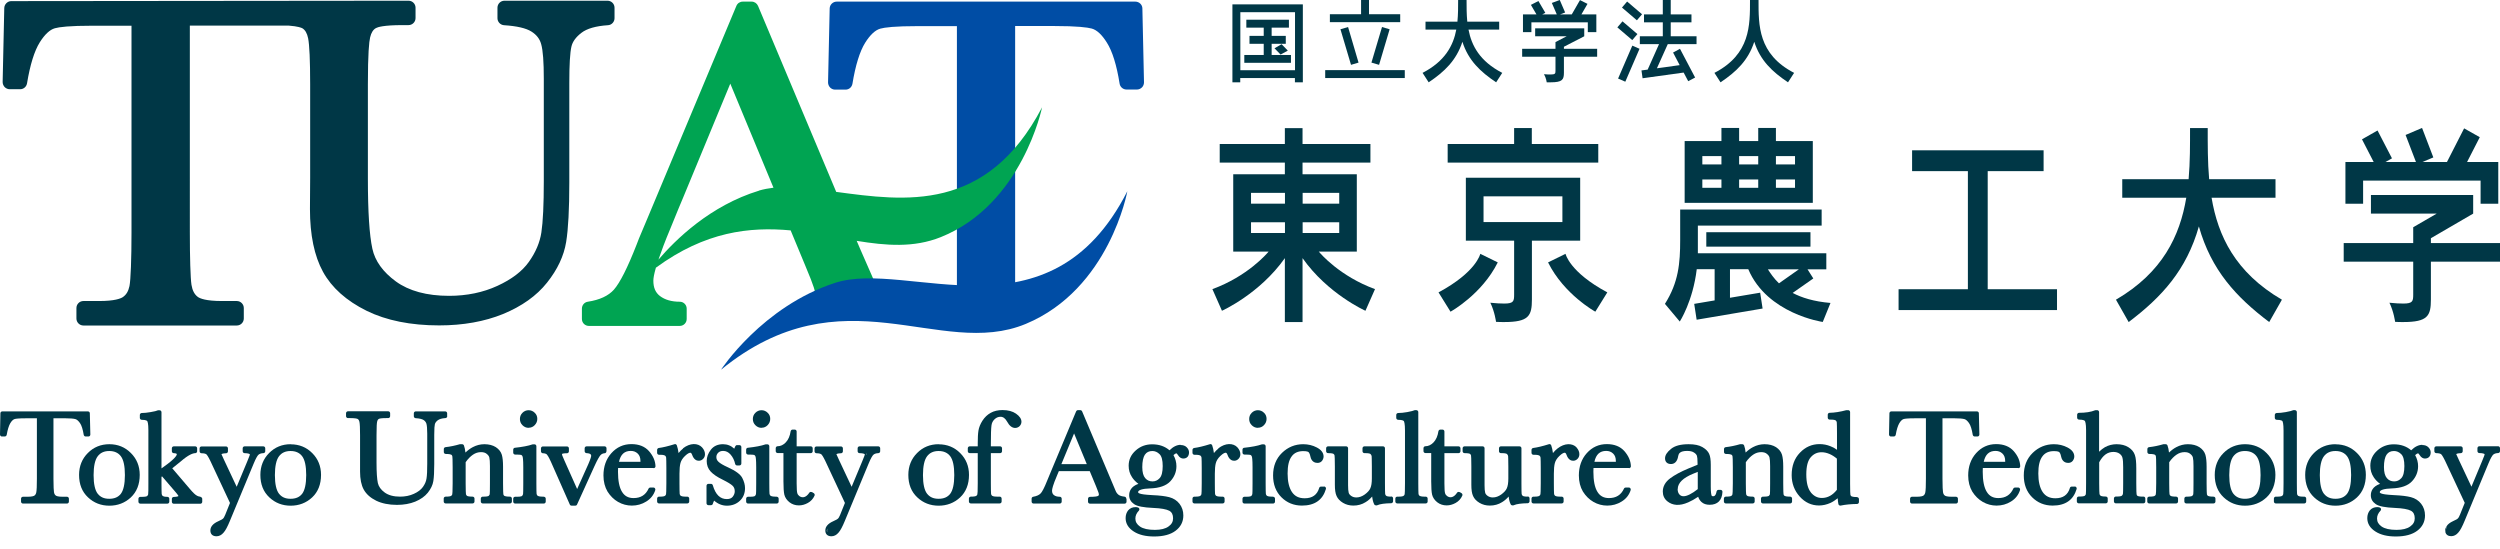 <?xml version="1.0" encoding="UTF-8"?><svg xmlns="http://www.w3.org/2000/svg" version="1.1" width="246px" height="54px" viewBox="0 0 246 54" preserveAspectRatio="none"><defs><style>.st0{fill:#003746;}.st1{fill:#00a452;}.st2{fill:#004da5;}</style></defs><g><path class="st2" d="M112.41.83c0-.37-.32-.67-.69-.67h-29.39c-.37,0-.68.3-.69.67l-.16,7.28c0,.18.07.36.2.5.13.13.31.21.49.21h1.03c.34,0,.62-.24.68-.58.3-1.82.72-3.18,1.25-4.03.49-.78.99-1.25,1.49-1.39.42-.12,1.41-.25,3.74-.25h3.8v27.08c0,.19.15.34.34.34h5.05c.19,0,.34-.15.34-.34V2.56h3.8c2.34,0,3.33.14,3.74.25.5.14,1,.6,1.49,1.39.54.85.96,2.21,1.25,4.03.05.33.34.58.68.58h1.03c.18,0,.36-.08.49-.21.13-.13.2-.31.2-.5l-.16-7.28h0ZM111.99.63s-.01-.02-.02-.03c0,0,.01.02.02.03Z"/><path class="st0" d="M59.75.07h-10.11c-.38,0-.69.31-.69.69v1.03c0,.36.28.66.64.69,1.26.08,2.18.29,2.71.63.49.31.81.71.95,1.23.18.62.26,1.77.26,3.41v10.07c0,2.3-.08,4.01-.24,5.06-.15.98-.56,1.95-1.23,2.89-.66.93-1.7,1.72-3.1,2.36-1.41.65-3.01.98-4.75.98-2.19,0-3.95-.48-5.24-1.42-1.27-.93-2.05-2.01-2.31-3.22-.29-1.33-.44-3.64-.44-6.88v-9.29c0-3.05.12-4.2.22-4.62.11-.47.3-.77.58-.92.16-.09.74-.29,2.6-.29h.6c.38,0,.69-.31.69-.69V.76c0-.38-.31-.69-.69-.69L1.11.11C.74.11.43.42.42.79l-.16,7.28c0,.18.07.36.2.5.13.13.31.21.49.21h1.03c.34,0,.62-.24.68-.58.3-1.82.72-3.18,1.25-4.03.49-.78.99-1.25,1.49-1.39.42-.12,1.41-.25,3.74-.25h3.8v20.32c0,2.63-.08,4.71-.2,5.3-.11.52-.32.86-.66,1.09-.22.14-.8.38-2.31.38h-1.56c-.38,0-.69.31-.69.69v1.03c0,.38.31.69.69.69h15.09c.38,0,.69-.31.69-.69v-1.03c0-.38-.31-.69-.69-.69h-1.47c-1.57,0-2.15-.25-2.36-.4-.34-.25-.54-.64-.63-1.2-.1-.65-.16-2.68-.16-5.17V2.52h9.73c.92.07,1.24.21,1.34.26.28.17.47.49.57.99.13.65.2,2.18.2,4.53v9.17l-.02,3.1c0,2.55.43,4.62,1.28,6.17.86,1.57,2.31,2.86,4.29,3.84,1.95.96,4.36,1.44,7.14,1.44,2.36,0,4.47-.38,6.29-1.12,1.84-.76,3.3-1.79,4.33-3.09,1.03-1.29,1.66-2.64,1.88-4,.21-1.28.31-3.25.31-5.84v-9.82c0-1.78.07-2.99.21-3.57.11-.48.44-.93.97-1.34.55-.43,1.43-.68,2.63-.76.36-.02.64-.33.64-.69V.76c0-.38-.31-.69-.69-.69Z"/><path class="st1" d="M82.27,18.85L74.59.58c-.11-.25-.35-.42-.63-.42h-.87c-.28,0-.52.16-.63.42l-8.75,20.9c-.85,1.99-1.02,2.44-1.08,2.62-.88,2.25-1.63,3.73-2.22,4.4-.54.61-1.4,1.01-2.57,1.19-.34.05-.58.34-.58.68v1.02c0,.38.31.68.68.68h8.95c.38,0,.68-.31.68-.68v-1.02c0-.38-.31-.68-.68-.68-.81,0-1.46-.19-1.95-.56-.44-.34-.65-.82-.65-1.51,0-.23.06-.62.25-1.28,4.86-3.56,9.22-4.04,13.26-3.67l1.44,3.47c.93,2.19.97,2.61.97,2.65,0,.04,0,.08,0,.11h6.67c-.34-.32-.63-.73-.85-1.23l-1.38-3.15-.35-.82c2.88.47,5.61.7,8.28-.37,8.01-3.21,9.96-12.77,9.96-12.77-5.45,10.41-13.53,9.22-20.27,8.32h0ZM74.69,18.76c-4.82,1.47-8.24,4.85-9.9,6.79.26-.76.63-1.77,1.19-3.1l.78-1.91.42-1,4.68-11.31,4.25,10.24c-.5.06-.97.15-1.42.28Z"/><path class="st2" d="M110.93,18.82s-1.75,9.62-9.99,13.05c-8.48,3.53-17.99-5.27-29.99,4.51,0,0,4.05-6.22,11.23-8.55,7.18-2.32,21.09,6.05,28.75-9.01h0Z"/></g><g class="st0"><path d="M8.24,42.79c.02.09.09.16.19.16h.28c.05,0,.1-.02.13-.06.04-.04.05-.09.05-.14l-.05-2.09c0-.1-.09-.18-.19-.18H.23c-.1,0-.19.08-.19.18L0,42.75c0,.05.02.1.05.14.04.04.08.06.13.06h.29c.09,0,.17-.07.19-.16.09-.52.21-.91.36-1.16.14-.23.29-.36.43-.4.12-.03.4-.07,1.08-.07h1.1v5.94c0,.71-.02,1.16-.06,1.35-.03.15-.09.25-.19.32-.06.04-.23.11-.67.11h-.45c-.1,0-.19.08-.19.19v.29c0,.1.08.19.19.19h4.33c.1,0,.19-.08.19-.19v-.29c0-.1-.08-.19-.19-.19h-.42c-.45,0-.62-.07-.68-.12-.1-.07-.16-.19-.18-.35-.02-.14-.05-.48-.05-1.31v-5.94h1.21c.45,0,.77.03.95.08.15.04.3.18.45.39.16.23.28.62.37,1.17h0Z"/><path d="M12.88,44.58c-.57-.58-1.29-.87-2.12-.87s-1.55.29-2.12.87c-.57.57-.86,1.3-.86,2.15,0,.92.29,1.66.88,2.21.58.55,1.29.82,2.1.82s1.53-.27,2.11-.81c.58-.54.88-1.29.88-2.22,0-.85-.29-1.57-.86-2.14h0ZM9.62,44.89c.26-.34.63-.51,1.13-.51s.88.17,1.14.51c.27.36.4.98.4,1.86s-.14,1.5-.4,1.84c-.26.33-.63.49-1.14.49s-.86-.16-1.13-.49c-.27-.34-.41-.96-.41-1.84s.14-1.51.41-1.86h0Z"/><path d="M19.72,48.87c-.14,0-.28-.05-.41-.14-.1-.06-.29-.22-.62-.61l-1.74-2.04c.36-.29.64-.51.83-.67.77-.67,1.21-.82,1.44-.82.1,0,.18-.09.18-.19v-.29c0-.1-.08-.19-.19-.19h-2.11c-.1,0-.19.08-.19.19v.29c0,.1.08.19.18.19.09,0,.31.02.31.11,0,.07-.09.38-1.26,1.21l-.25.18v-5.53c0-.1-.08-.19-.19-.19h-.13s-.05,0-.08.02c-.08.04-.26.09-.67.16-.34.06-.63.09-.87.09-.1,0-.19.08-.19.19v.29c0,.1.08.19.19.19.42,0,.52.1.54.13.03.05.11.23.11.87v5.26c0,.58,0,.93-.02,1.04,0,.08-.04.14-.1.2-.01.01-.1.08-.47.08h-.2c-.1,0-.19.08-.19.19v.29c0,.1.08.19.19.19h2.66c.1,0,.19-.08.19-.19v-.29c0-.1-.08-.19-.19-.19-.29,0-.4-.05-.45-.08-.06-.05-.1-.11-.11-.2-.01-.14-.02-.48-.02-1.03v-.66l.06-.04,1.23,1.43c.39.45.38.5.38.5,0,0-.06.08-.47.09-.1,0-.18.09-.18.19v.29c0,.1.08.19.19.19h2.61c.1,0,.19-.08.19-.19v-.29c0-.1-.08-.18-.18-.19Z"/><path d="M26.1,44.4v-.29c0-.1-.08-.19-.19-.19h-1.84c-.1,0-.19.08-.19.19v.29c0,.1.08.19.18.19.36,0,.53.08.53.13,0,.02-.03.13-.25.66l-1.05,2.52-1.26-2.68c-.2-.42-.23-.53-.24-.53h0s.08-.08.46-.09c.1,0,.18-.09.18-.19v-.29c0-.1-.08-.19-.19-.19h-2.41c-.1,0-.19.08-.19.19v.29c0,.1.08.19.19.19.29,0,.41.06.47.1.05.04.17.19.39.64l1.94,4.15-.47,1.17c-.09.23-.17.33-.21.37-.04.04-.15.12-.47.26-.52.23-.78.54-.78.91s.23.57.6.57c.26,0,.5-.12.7-.36.19-.21.39-.59.62-1.15l2.34-5.64c.23-.56.38-.78.46-.86.1-.1.26-.16.5-.17.1,0,.18-.09.18-.19h0Z"/><path d="M28.6,43.71c-.83,0-1.55.29-2.12.87-.57.57-.86,1.3-.86,2.15,0,.92.29,1.66.88,2.21.58.55,1.29.82,2.1.82s1.53-.27,2.11-.81c.58-.54.88-1.29.88-2.22,0-.85-.29-1.57-.86-2.14-.57-.58-1.29-.87-2.12-.87h0ZM27.46,44.89c.26-.34.63-.51,1.13-.51s.88.17,1.14.51c.27.36.4.98.4,1.86s-.14,1.5-.4,1.84c-.26.33-.63.49-1.14.49s-.86-.16-1.13-.49c-.27-.34-.41-.96-.41-1.84s.14-1.51.41-1.86h0Z"/><path d="M44,40.96v-.29c0-.1-.08-.19-.19-.19h-2.9c-.1,0-.19.08-.19.19v.29c0,.1.08.18.18.19.36.02.63.08.78.18.14.09.23.21.28.36.05.18.08.51.08.98v2.96c0,.66-.02,1.15-.07,1.45-.04.28-.16.56-.35.83-.19.27-.49.5-.89.68-.41.19-.87.28-1.37.28-.63,0-1.14-.14-1.51-.41-.37-.27-.59-.58-.67-.93-.08-.38-.13-1.04-.13-1.98v-2.73c0-.88.03-1.21.06-1.33.03-.14.09-.23.17-.27.05-.03.21-.08.75-.08h.17c.1,0,.19-.08.19-.19v-.29c0-.1-.08-.19-.19-.19h-3.96c-.1,0-.19.08-.19.19v.29c0,.1.08.19.19.19h.2c.55,0,.71.06.76.09.08.05.14.14.17.29.04.19.06.62.06,1.3v3.59c0,.73.12,1.32.36,1.76.25.45.66.82,1.23,1.1.56.27,1.25.41,2.04.41.68,0,1.28-.11,1.8-.32.53-.22.94-.51,1.24-.88.29-.37.48-.75.54-1.14.06-.37.09-.93.09-1.67v-2.89c0-.64.03-.91.06-1.03.03-.14.13-.27.28-.39.16-.12.41-.2.76-.22.1,0,.18-.09.18-.19h0Z"/><path d="M50.17,48.87c-.36,0-.49-.05-.53-.07-.06-.04-.1-.09-.11-.16-.01-.08-.03-.34-.03-1.08v-1.64c0-.51-.04-.89-.12-1.17-.09-.3-.29-.55-.59-.75-.3-.19-.68-.29-1.13-.29-.4,0-.78.1-1.14.29-.25.13-.49.31-.72.53-.03-.28-.08-.51-.15-.7-.03-.07-.1-.12-.18-.12h-.17s-.04,0-.05,0c-.48.14-.95.24-1.41.29-.1.01-.17.09-.17.19v.29c0,.1.08.19.19.19.37,0,.5.05.54.07.07.04.1.09.11.17.01.07.03.3.03,1.08v1.56c0,.84-.03,1.05-.04,1.1-.02.07-.05.11-.12.15-.05.03-.18.07-.53.07-.1,0-.19.08-.19.19v.29c0,.1.08.19.19.19h2.65c.1,0,.19-.08.19-.19v-.29c0-.1-.08-.19-.19-.19-.37,0-.5-.05-.53-.07-.07-.04-.1-.09-.12-.17-.01-.08-.03-.34-.03-1.07v-2.08c.23-.33.47-.57.72-.74.25-.17.51-.25.79-.25.23,0,.42.05.56.17.14.11.23.23.26.36.04.16.06.45.06.84v1.69c0,.75-.01.97-.02,1.04,0,.08-.04.14-.1.2-.01.01-.11.08-.47.08h-.12c-.1,0-.19.08-.19.19v.29c0,.1.08.19.19.19h2.68c.1,0,.19-.08.19-.19v-.29c0-.1-.08-.19-.19-.19h0Z"/><path d="M52.02,42.09c.24,0,.44-.09.6-.26.16-.17.25-.37.25-.61s-.08-.44-.25-.6c-.33-.34-.88-.34-1.21,0-.17.17-.25.37-.25.61s.08.44.25.61c.17.17.37.26.61.26h0Z"/><path d="M53.5,48.87h-.13c-.31,0-.43-.06-.46-.08-.06-.05-.1-.11-.11-.2-.01-.1-.02-.35-.02-1.03v-3.65c0-.1-.08-.19-.19-.19h-.14s-.04,0-.06.01c-.4.14-.98.25-1.72.33-.1,0-.17.09-.17.19v.29c0,.1.08.19.19.19h.17c.28,0,.4.03.44.04.05.02.1.09.12.15.02.05.07.26.07,1.05v1.59c0,.72-.01.96-.02,1.04-.01.08-.04.14-.1.2-.01.01-.1.08-.46.08h-.22c-.1,0-.19.08-.19.19v.29c0,.1.08.19.19.19h2.82c.1,0,.19-.08.19-.19v-.29c0-.1-.08-.19-.19-.19h0Z"/><path d="M59.68,44.4v-.29c0-.1-.08-.19-.19-.19h-1.77c-.1,0-.19.08-.19.19v.29c0,.1.08.18.18.19.46.02.46.19.46.27,0,.05-.03.23-.28.81l-1.1,2.45-1.25-2.8c-.22-.47-.24-.59-.24-.6,0-.06.02-.06.03-.07.03-.01.14-.05.46-.05.1,0,.19-.08.19-.19v-.29c0-.1-.08-.19-.19-.19h-2.37c-.1,0-.19.08-.19.19v.29c0,.1.08.18.18.19.19,0,.32.05.4.12.05.05.17.22.4.72l1.86,4.21c.03.07.1.11.17.11h.37c.07,0,.14-.04.17-.11l1.7-3.75c.32-.71.5-.98.59-1.09.11-.13.25-.2.42-.21.1,0,.18-.09.18-.19h0Z"/><path d="M64.31,46.07c.05,0,.1-.02.14-.06.04-.04.05-.09.05-.14-.02-.53-.24-1.02-.64-1.48-.41-.46-.99-.69-1.73-.69-.78,0-1.44.3-1.97.89-.52.58-.78,1.32-.78,2.19,0,.62.14,1.15.4,1.59.27.43.62.78,1.04,1.02.42.24.88.36,1.35.36.51,0,.99-.13,1.42-.4.44-.27.74-.65.89-1.13.02-.06,0-.12-.03-.17s-.09-.08-.15-.08h-.31c-.07,0-.14.04-.17.11-.29.63-.78.93-1.48.93-.51,0-.88-.2-1.13-.61-.27-.43-.4-1.1-.4-1.98,0-.09,0-.21.01-.37h3.48ZM62.07,44.37c.27,0,.49.08.68.26.18.17.27.41.27.74,0,.02,0,.05,0,.07h-2.11c.16-.73.54-1.07,1.16-1.07h0Z"/><path d="M67.22,44.13c-.17.13-.32.29-.45.45-.04-.29-.09-.54-.17-.76-.04-.09-.13-.15-.23-.11-.64.2-1.15.32-1.54.37-.09.01-.17.09-.17.19v.29c0,.1.08.19.19.19h.13c.31,0,.42.06.46.08.06.05.1.11.11.2.01.14.02.49.02,1.04v1.48c0,.78-.02,1-.03,1.07-.01.08-.05.13-.11.17-.04.03-.16.08-.45.08h-.13c-.1,0-.19.08-.19.19v.29c0,.1.08.19.19.19h2.78c.1,0,.19-.08.19-.19v-.29c0-.1-.08-.19-.19-.19h-.18c-.31,0-.43-.06-.46-.08-.04-.03-.09-.08-.11-.2-.01-.13-.02-.48-.02-1.04v-.93c0-.45.03-.81.1-1.06.06-.23.21-.47.44-.69.29-.28.45-.32.53-.32.02,0,.1,0,.17.19.17.5.46.6.66.6.17,0,.32-.07.44-.2.12-.13.17-.28.17-.45,0-.23-.1-.46-.29-.67-.41-.44-1.18-.45-1.88.1h0Z"/><path d="M71.62,45.98c-.46-.21-.77-.39-.93-.55-.14-.13-.2-.28-.2-.46,0-.16.06-.3.18-.42s.28-.18.49-.18c.28,0,.52.12.73.36.22.25.37.56.45.92.02.09.1.15.18.15h.24c.1,0,.19-.08.19-.19v-1.62c0-.1-.08-.19-.19-.19h-.24c-.08,0-.14.05-.17.12-.04.1-.07.17-.1.23-.31-.29-.68-.44-1.11-.44-.51,0-.91.18-1.19.54-.27.35-.41.72-.41,1.11,0,.41.13.76.39,1.04.25.27.64.54,1.2.81.48.24.81.44.97.6.14.14.2.32.2.54,0,.19-.07.36-.2.53-.12.15-.31.23-.58.23-.66,0-1.11-.44-1.38-1.36-.02-.08-.1-.14-.18-.14h-.25c-.1,0-.19.08-.19.19v1.72c0,.1.08.19.19.19h.25c.08,0,.16-.05.18-.13.04-.12.08-.23.13-.32.37.33.8.5,1.26.5.5,0,.93-.16,1.27-.48.34-.32.51-.74.51-1.25,0-.32-.09-.65-.27-1-.18-.35-.65-.7-1.42-1.05Z"/><path d="M76.42,48.87h-.13c-.31,0-.43-.06-.46-.08-.06-.05-.1-.11-.11-.2-.01-.1-.02-.35-.02-1.03v-3.65c0-.1-.08-.19-.19-.19h-.14s-.04,0-.06.01c-.4.14-.98.25-1.72.33-.1,0-.17.09-.17.19v.29c0,.1.08.19.19.19h.17c.28,0,.4.03.44.04.05.02.1.09.12.15.02.05.07.26.07,1.05v1.59c0,.72-.01.96-.02,1.04-.01.08-.04.14-.1.2-.01.01-.1.08-.46.08h-.22c-.1,0-.19.08-.19.19v.29c0,.1.08.19.19.19h2.82c.1,0,.19-.08.19-.19v-.29c0-.1-.08-.19-.19-.19h0Z"/><path d="M74.94,42.09c.24,0,.44-.09.6-.26.16-.17.25-.37.25-.61s-.08-.44-.25-.6c-.33-.34-.88-.34-1.21,0-.17.17-.25.37-.25.61s.08.44.25.61c.17.17.37.26.61.26h0Z"/><path d="M79.88,48.43c-.09-.05-.2-.03-.25.06-.29.44-.65.56-.98.32-.1-.08-.17-.17-.2-.3-.03-.1-.06-.35-.06-.94v-2.98h1.39c.1,0,.19-.08.19-.19v-.29c0-.1-.08-.19-.19-.19h-1.39v-1.46c0-.1-.08-.19-.19-.19h-.21c-.09,0-.17.07-.19.16-.07.47-.23.84-.48,1.1-.24.25-.51.38-.81.38-.1,0-.18.09-.18.19v.29c0,.1.08.19.19.19h.57v2.78c0,.63.03,1.06.09,1.32.07.28.24.53.5.74.27.21.58.31.93.31.3,0,.59-.08.88-.24.29-.16.52-.4.66-.72.04-.09,0-.19-.07-.24l-.2-.12h0Z"/><path d="M86.42,43.92h-1.84c-.1,0-.19.08-.19.19v.29c0,.1.08.19.18.19.36,0,.53.08.53.13,0,.02-.03.13-.25.66l-1.05,2.52-1.26-2.68c-.2-.42-.23-.53-.24-.53h0s.08-.08.46-.09c.1,0,.18-.09.18-.19v-.29c0-.1-.08-.19-.19-.19h-2.41c-.1,0-.19.08-.19.19v.29c0,.1.08.19.19.19.29,0,.41.06.47.1.05.04.17.19.39.64l1.94,4.15-.47,1.17c-.09.23-.17.33-.21.37-.04.04-.15.12-.47.26-.52.23-.78.54-.78.91s.23.57.6.57c.26,0,.5-.12.7-.36.19-.21.39-.59.62-1.15l2.34-5.64c.23-.56.38-.78.46-.86.1-.1.26-.16.5-.17.1,0,.18-.09.18-.19v-.29c0-.1-.08-.19-.19-.19h0ZM85.26,44.75h0c0-.07,0-.12-.02-.16.03.04.05.08.05.13,0,.01-.02.02-.03.03h0ZM81.36,52.2c0-.07.03-.14.07-.2-.03.07-.04.13-.04.2,0,.06,0,.1.02.15-.04-.03-.05-.08-.05-.15h0Z"/><path d="M92.36,43.71c-.83,0-1.55.29-2.12.87-.57.57-.86,1.3-.86,2.15,0,.92.29,1.66.88,2.21.58.55,1.29.82,2.1.82s1.53-.27,2.11-.81c.58-.54.88-1.29.88-2.22,0-.85-.29-1.57-.86-2.14-.57-.58-1.29-.87-2.12-.87h0ZM91.23,44.89c.26-.34.63-.51,1.13-.51s.88.17,1.14.51c.27.36.4.98.4,1.86s-.14,1.5-.4,1.84c-.26.33-.63.49-1.14.49s-.86-.16-1.13-.49c-.27-.34-.41-.96-.41-1.84s.14-1.51.41-1.86h0Z"/><path d="M99.97,40.7c-.33-.23-.78-.35-1.32-.35-.44,0-.84.09-1.16.27-.33.18-.6.44-.82.78-.21.33-.34.66-.39.97-.05.3-.07.71-.07,1.26v.29h-.79c-.1,0-.19.08-.19.19v.29c0,.1.08.19.19.19h.79v2.96c0,.82-.02,1.04-.04,1.1-.02.07-.05.11-.12.15-.05.03-.18.07-.52.07-.1,0-.19.08-.19.19v.29c0,.1.08.19.19.19h2.84c.1,0,.19-.08.19-.19v-.29c0-.1-.08-.19-.19-.19h-.28c-.31,0-.43-.06-.46-.08-.04-.03-.09-.08-.11-.2-.01-.14-.02-.49-.02-1.04v-2.96h.91c.1,0,.19-.08.19-.19v-.29c0-.1-.08-.19-.19-.19h-.91v-.21c0-.94.02-1.56.06-1.84.03-.25.13-.45.31-.62.17-.16.36-.24.58-.24.26,0,.47.16.65.48.22.41.49.62.79.62.16,0,.31-.06.43-.17.12-.12.19-.27.19-.44,0-.28-.18-.55-.54-.8h0Z"/><path d="M110.82,49.06c0-.1-.07-.18-.17-.19-.27-.03-.46-.09-.58-.18-.13-.1-.23-.23-.3-.41l-3.29-7.8c-.03-.07-.1-.12-.17-.12h-.25c-.08,0-.14.05-.17.12l-2.52,6.02c-.25.58-.3.71-.31.75-.32.81-.52,1.14-.64,1.28-.16.18-.41.29-.75.35-.09.01-.16.09-.16.19v.29c0,.1.08.19.19.19h2.58c.1,0,.19-.08.19-.19v-.29c0-.1-.08-.19-.19-.19-.23,0-.43-.05-.57-.16-.13-.1-.19-.24-.19-.44,0-.15.08-.53.49-1.49l.18-.43h3.04l.62,1.49c.25.6.28.74.28.77,0,.14-.05.17-.11.19-.07.03-.26.08-.77.08-.1,0-.19.08-.19.19v.29c0,.1.08.19.19.19h3.41c.1,0,.19-.08.19-.19v-.29h0ZM104.44,45.67l1.25-3.02,1.25,3.02h-2.5Z"/><path d="M116.19,43.77c-.38,0-.75.18-1.11.54-.45-.39-1.02-.59-1.71-.59-.62,0-1.17.2-1.62.61-.46.41-.69.91-.69,1.5,0,.42.11.8.34,1.14.15.23.36.45.62.64-.74.26-.91.74-.91,1.13,0,.36.17.65.49.87.31.21.92.33,1.88.37.76.03,1.3.13,1.58.28.25.14.37.38.37.74,0,.33-.14.59-.44.8-.31.23-.77.34-1.35.34-.66,0-1.15-.11-1.47-.33-.3-.21-.45-.46-.45-.78,0-.28.11-.54.35-.79.04-.05.06-.11.04-.17-.01-.06-.06-.11-.12-.13-.08-.03-.16-.04-.25-.04-.31,0-.55.11-.73.32-.16.2-.25.46-.25.76,0,.54.27.98.8,1.32.51.33,1.18.49,2.01.49.9,0,1.61-.19,2.1-.56.51-.38.77-.89.77-1.51,0-.44-.13-.83-.38-1.15-.25-.32-.59-.54-1.01-.65-.39-.1-.94-.17-1.66-.2-.78-.04-1.09-.1-1.22-.15-.18-.05-.18-.12-.18-.15,0-.2.44-.34,1.18-.36.92-.03,1.59-.27,1.99-.7.4-.43.6-.93.6-1.49,0-.38-.1-.74-.29-1.09.12-.11.22-.17.3-.17,0,0,.06.03.13.15.17.29.38.36.53.36.36,0,.57-.23.57-.61,0-.18-.08-.35-.23-.5-.15-.15-.35-.22-.61-.22h0ZM112.66,44.74c.16-.24.4-.36.73-.36.26,0,.5.1.71.31.21.2.31.6.31,1.17s-.1.98-.3,1.19c-.2.22-.43.32-.7.32-.3,0-.53-.1-.72-.32-.19-.22-.29-.58-.29-1.09,0-.55.09-.97.26-1.23h0Z"/><path d="M119.9,44.13c-.17.13-.32.29-.45.45-.04-.29-.09-.54-.17-.76-.03-.09-.14-.15-.23-.11-.64.2-1.15.32-1.54.37-.09.01-.17.09-.17.19v.29c0,.1.08.19.19.19h.13c.31,0,.42.06.46.08.06.05.1.11.11.2.01.14.02.49.02,1.04v1.48c0,.78-.02,1-.03,1.07-.01.08-.05.13-.11.17-.04.03-.16.08-.45.08h-.13c-.1,0-.19.08-.19.19v.29c0,.1.08.19.19.19h2.78c.1,0,.19-.08.19-.19v-.29c0-.1-.08-.19-.19-.19h-.18c-.31,0-.43-.06-.46-.08-.04-.03-.09-.08-.11-.2-.01-.13-.02-.48-.02-1.04v-.93c0-.45.03-.81.1-1.06.06-.23.21-.47.44-.69.29-.28.45-.32.53-.32.02,0,.1,0,.17.19.17.5.46.6.66.6.17,0,.32-.07.44-.2.12-.13.17-.28.17-.45,0-.23-.1-.46-.29-.67-.41-.44-1.18-.45-1.88.1h0Z"/><path d="M125.26,48.87h-.13c-.31,0-.43-.06-.46-.08-.06-.05-.1-.11-.11-.2-.01-.1-.02-.35-.02-1.03v-3.65c0-.1-.08-.19-.19-.19h-.14s-.04,0-.06.01c-.4.14-.98.25-1.72.33-.1,0-.17.09-.17.19v.29c0,.1.08.19.19.19h.17c.28,0,.4.03.44.04.05.02.1.09.12.15.02.05.07.26.07,1.05v1.59c0,.72-.01.96-.02,1.04-.01.08-.04.14-.1.2-.01.01-.1.08-.46.08h-.22c-.1,0-.19.08-.19.19v.29c0,.1.08.19.19.19h2.82c.1,0,.19-.08.19-.19v-.29c0-.1-.08-.19-.19-.19h0Z"/><path d="M123.78,42.09c.24,0,.44-.09.6-.26.16-.17.25-.37.25-.61s-.08-.44-.25-.6c-.33-.34-.88-.34-1.21,0-.17.17-.25.37-.25.61s.08.44.25.61c.17.17.37.26.61.26h0Z"/><path d="M130.27,47.88h-.28c-.08,0-.16.05-.18.13-.2.68-.67,1.02-1.43,1.02-.57,0-.97-.2-1.25-.61-.29-.43-.43-1.05-.43-1.83s.13-1.32.4-1.68c.25-.35.63-.52,1.14-.52.37,0,.49.07.52.1.05.05.13.16.18.42.11.56.49.64.7.64.19,0,.35-.07.46-.22.09-.13.14-.27.14-.41,0-.36-.23-.66-.67-.89-.4-.21-.85-.32-1.34-.32-.8,0-1.5.29-2.08.85-.59.57-.88,1.32-.88,2.22s.28,1.61.82,2.15c.54.54,1.22.82,2.02.82,1.25,0,2.04-.55,2.36-1.63.02-.06,0-.12-.03-.17-.04-.05-.09-.08-.15-.08h0Z"/><path d="M136.89,48.87c-.33,0-.45-.05-.48-.08-.06-.04-.1-.1-.11-.19-.01-.1-.02-.36-.02-1.05v-3.44c0-.1-.08-.19-.19-.19h-1.83c-.1,0-.19.08-.19.19v.29c0,.1.08.19.19.19h.13c.35,0,.45.07.47.09.06.06.1.13.11.21,0,.07.02.29.02,1.02v1.18c0,.42-.05.74-.15.96-.09.21-.28.41-.55.61-.27.19-.54.29-.83.29-.19,0-.36-.05-.5-.15-.14-.1-.22-.2-.25-.32-.04-.15-.06-.39-.06-.73v-3.64c0-.1-.08-.19-.19-.19h-1.78c-.1,0-.19.08-.19.19v.29c0,.1.08.19.19.19.35,0,.48.04.53.07.06.04.1.09.11.16.01.08.03.34.03,1.08v1.79c0,.5.05.86.17,1.12.12.27.33.49.63.67.3.18.64.27,1.02.27.44,0,.85-.11,1.21-.34.23-.14.44-.32.64-.55.04.34.11.6.21.78.03.06.1.09.16.09h.08s.05,0,.07-.02c.27-.12.73-.18,1.35-.19.1,0,.19-.09.19-.19v-.29c0-.1-.08-.19-.19-.19h0Z"/><path d="M140.3,48.87h-.15c-.31,0-.43-.06-.46-.08-.04-.03-.09-.08-.11-.2-.01-.14-.02-.49-.02-1.04v-7c0-.1-.08-.19-.19-.19h-.14s-.05,0-.08.02c-.08.04-.26.09-.68.17-.34.06-.64.09-.89.09-.1,0-.19.08-.19.19v.29c0,.1.08.19.19.19.44,0,.54.1.56.13.03.05.11.24.11.93v5.18c0,.74-.02.99-.03,1.07-.01.08-.05.13-.11.17-.04.03-.16.08-.44.08h-.18c-.1,0-.19.08-.19.19v.29c0,.1.08.19.19.19h2.8c.1,0,.19-.08.19-.19v-.29c0-.1-.08-.19-.19-.19h0Z"/><path d="M143.62,48.43c-.09-.05-.2-.03-.25.06-.29.44-.65.56-.98.32-.1-.08-.17-.17-.2-.3-.03-.1-.06-.35-.06-.94v-2.98h1.39c.1,0,.19-.08.19-.19v-.29c0-.1-.08-.19-.19-.19h-1.39v-1.46c0-.1-.08-.19-.19-.19h-.21c-.09,0-.17.07-.19.16-.07.47-.23.84-.48,1.1-.24.25-.51.38-.81.38-.1,0-.18.09-.18.19v.29c0,.1.08.19.19.19h.57v2.78c0,.63.03,1.06.09,1.32.07.28.24.53.5.74.27.21.58.31.93.31.3,0,.59-.08.88-.24.29-.16.52-.4.66-.72.04-.09,0-.19-.07-.24l-.2-.12h0Z"/><path d="M150.32,48.87c-.33,0-.45-.05-.48-.08-.06-.04-.1-.1-.11-.19-.01-.1-.02-.36-.02-1.05v-3.44c0-.1-.08-.19-.19-.19h-1.83c-.1,0-.19.08-.19.19v.29c0,.1.08.19.19.19h.13c.35,0,.45.07.47.09.06.06.1.13.11.21,0,.07.02.29.02,1.02v1.18c0,.42-.05.74-.15.96-.09.21-.28.41-.55.61-.27.19-.54.29-.83.29-.19,0-.36-.05-.5-.15-.14-.1-.22-.2-.25-.32-.04-.15-.06-.39-.06-.73v-3.64c0-.1-.08-.19-.19-.19h-1.78c-.1,0-.19.08-.19.19v.29c0,.1.08.19.19.19.35,0,.48.04.53.07.06.04.1.09.11.16.01.08.03.34.03,1.08v1.79c0,.5.05.86.17,1.12.12.27.33.49.63.67.3.18.64.27,1.02.27.44,0,.85-.11,1.21-.34.23-.14.44-.32.64-.55.04.34.11.6.21.78.03.06.1.09.16.09h.08s.05,0,.07-.02c.27-.12.73-.18,1.35-.19.1,0,.19-.09.19-.19v-.29c0-.1-.08-.19-.19-.19h0Z"/><path d="M155.14,44.03c-.41-.44-1.18-.45-1.88.1-.17.13-.32.29-.45.45-.04-.29-.09-.54-.17-.76-.04-.09-.13-.15-.23-.11-.64.2-1.15.32-1.54.37-.09.01-.17.09-.17.19v.29c0,.1.08.19.19.19h.13c.31,0,.42.06.46.08.06.05.1.11.11.2.01.14.02.49.02,1.04v1.48c0,.78-.02,1-.03,1.07-.01.08-.05.13-.11.17-.04.03-.16.08-.45.08h-.13c-.1,0-.19.08-.19.19v.29c0,.1.08.19.19.19h2.78c.1,0,.19-.08.19-.19v-.29c0-.1-.08-.19-.19-.19h-.18c-.31,0-.43-.06-.46-.08-.04-.03-.09-.08-.11-.2-.01-.13-.02-.48-.02-1.04v-.93c0-.45.03-.81.1-1.06.06-.23.21-.47.44-.69.29-.28.45-.32.53-.32.02,0,.1,0,.17.19.17.5.46.6.66.6.17,0,.32-.07.44-.2.12-.13.17-.28.17-.45,0-.23-.1-.46-.29-.67h0Z"/><path d="M160.29,46.07c.05,0,.1-.02.14-.06.04-.04.05-.09.05-.14-.02-.53-.24-1.02-.64-1.48-.41-.46-.99-.69-1.73-.69-.78,0-1.44.3-1.97.89-.52.58-.78,1.32-.78,2.19,0,.62.14,1.15.4,1.59.27.43.62.78,1.04,1.02.42.24.88.36,1.35.36.51,0,.99-.13,1.42-.4.44-.27.74-.65.89-1.13.02-.06,0-.12-.03-.17s-.09-.08-.15-.08h-.31c-.07,0-.14.04-.17.11-.29.63-.78.93-1.48.93-.51,0-.88-.2-1.13-.61-.27-.43-.4-1.1-.4-1.98,0-.09,0-.21.01-.37h3.48ZM158.05,44.37c.27,0,.49.08.68.26.18.17.27.41.27.74,0,.02,0,.05,0,.07h-2.11c.16-.73.54-1.07,1.16-1.07h0Z"/><path d="M169.34,48.2h-.24c-.09,0-.17.07-.19.16-.08.47-.27.47-.34.47-.11,0-.14-.04-.16-.09-.02-.07-.07-.27-.07-.89v-2.12c0-.48-.05-.83-.16-1.07-.11-.25-.34-.48-.67-.67-.33-.19-.77-.28-1.35-.28-.78,0-1.35.15-1.73.46-.4.32-.59.63-.59.93,0,.35.22.56.58.56.27,0,.62-.14.72-.81.04-.21.16-.48.88-.48.28,0,.51.05.67.16.16.1.25.21.29.33.03.1.06.31.06.74v.13l-.88.36c-.77.32-1.38.65-1.82.98-.48.36-.72.8-.72,1.3,0,.39.15.72.45.96.51.41,1.19.48,2.05.1.3-.13.63-.31.98-.55.07.21.18.38.32.51.2.19.48.28.81.28.78,0,1.22-.44,1.26-1.27,0-.05-.02-.1-.05-.14-.04-.04-.09-.06-.14-.06h0ZM165.09,48.12c0-.59.52-1.1,1.53-1.51l.44-.18v1.7c-.29.23-.55.4-.79.52-.48.24-.81.24-1.02,0-.11-.13-.17-.3-.17-.53Z"/><path d="M176.14,48.87c-.36,0-.49-.05-.53-.07-.06-.04-.1-.09-.11-.16-.01-.08-.03-.34-.03-1.08v-1.64c0-.51-.04-.89-.12-1.17-.09-.3-.29-.55-.59-.75-.3-.19-.68-.29-1.13-.29-.4,0-.78.1-1.14.29-.25.13-.49.31-.72.53-.03-.28-.08-.51-.15-.7-.03-.07-.1-.12-.18-.12h-.17s-.04,0-.05,0c-.48.14-.95.24-1.41.29-.1.01-.17.09-.17.19v.29c0,.1.08.19.19.19.37,0,.5.05.54.07.07.04.1.09.11.17.01.07.03.3.03,1.08v1.56c0,.84-.03,1.05-.04,1.1-.02.07-.05.11-.12.15-.05.03-.18.07-.53.07-.1,0-.19.08-.19.19v.29c0,.1.08.19.19.19h2.65c.1,0,.19-.08.19-.19v-.29c0-.1-.08-.19-.19-.19-.37,0-.5-.05-.53-.07-.07-.04-.1-.09-.12-.17-.01-.08-.03-.34-.03-1.07v-2.08c.23-.33.47-.57.72-.74.25-.17.51-.25.79-.25.23,0,.42.05.56.17.14.11.23.23.26.36.04.16.06.45.06.84v1.69c0,.75-.01.97-.02,1.04,0,.08-.04.14-.1.2-.01.01-.11.08-.47.08h-.12c-.1,0-.19.08-.19.19v.29c0,.1.08.19.19.19h2.68c.1,0,.19-.08.19-.19v-.29c0-.1-.08-.19-.19-.19h0Z"/><path d="M182.73,48.91c-.37,0-.5-.05-.54-.07-.06-.04-.1-.08-.11-.16-.01-.08-.03-.34-.03-1.08v-7.05c0-.1-.08-.19-.19-.19h-.13s-.03,0-.05,0c-.6.16-1.15.25-1.65.26-.1,0-.18.09-.18.19v.29c0,.1.08.19.19.19h.13c.3,0,.42.05.46.08.04.03.09.08.11.2.01.14.02.49.02,1.04v1.65c-.2-.15-.42-.27-.64-.35-.34-.14-.7-.21-1.08-.21-.75,0-1.4.29-1.93.85-.54.56-.81,1.3-.81,2.2,0,.82.27,1.53.79,2.11.53.59,1.17.88,1.9.88.39,0,.76-.09,1.12-.25.24-.11.48-.27.72-.46.01.24.04.43.07.58.02.08.1.14.18.14.01,0,.02,0,.04,0,.47-.1,1.01-.15,1.62-.16.1,0,.18-.09.18-.19v-.29c0-.1-.08-.19-.19-.19h0ZM178.19,48.45c-.3-.37-.45-.96-.45-1.77s.15-1.36.44-1.69c.29-.33.64-.49,1.06-.49.26,0,.52.06.78.17.24.1.49.26.73.46v3.07c-.21.26-.43.46-.67.59-.25.14-.52.21-.81.21-.43,0-.78-.18-1.08-.54h0Z"/><path d="M194.12,42.79c.02.09.09.16.19.16h.28c.05,0,.1-.02.13-.06.04-.04.05-.09.05-.14l-.05-2.09c0-.1-.09-.18-.19-.18h-8.42c-.1,0-.19.08-.19.18l-.04,2.09c0,.05.02.1.05.14.04.04.08.06.13.06h.29c.09,0,.17-.07.19-.16.09-.52.21-.91.36-1.16.14-.23.29-.36.43-.4.12-.03.4-.07,1.08-.07h1.1v5.94c0,.71-.02,1.16-.06,1.35-.03.15-.09.25-.19.32-.06.04-.23.11-.67.11h-.45c-.1,0-.19.08-.19.19v.29c0,.1.08.19.19.19h4.33c.1,0,.19-.08.19-.19v-.29c0-.1-.08-.19-.19-.19h-.42c-.45,0-.62-.07-.68-.12-.1-.07-.16-.19-.18-.35-.02-.14-.05-.48-.05-1.31v-5.94h1.21c.45,0,.77.03.95.08.15.04.3.18.45.39.16.23.28.62.37,1.17h0Z"/><path d="M198.6,46.07c.05,0,.1-.02.14-.06.04-.04.05-.09.05-.14-.02-.53-.24-1.02-.64-1.48-.41-.46-.99-.69-1.73-.69-.78,0-1.44.3-1.97.89-.52.58-.78,1.32-.78,2.19,0,.62.14,1.15.4,1.59.27.43.62.78,1.04,1.02.42.24.88.36,1.35.36.51,0,.99-.13,1.42-.4.44-.27.74-.65.89-1.13.02-.06,0-.12-.03-.17s-.09-.08-.15-.08h-.31c-.07,0-.14.04-.17.11-.29.63-.78.93-1.48.93-.51,0-.88-.2-1.13-.61-.27-.43-.4-1.1-.4-1.98,0-.09,0-.21.01-.37h3.48ZM196.36,44.37c.27,0,.49.08.68.26.18.17.27.41.27.74,0,.02,0,.05,0,.07h-2.11c.16-.73.54-1.07,1.16-1.07h0Z"/><path d="M204.14,47.88h-.28c-.08,0-.16.05-.18.13-.2.68-.67,1.02-1.43,1.02-.57,0-.97-.2-1.25-.61-.29-.43-.43-1.05-.43-1.83s.13-1.32.4-1.68c.25-.35.63-.52,1.14-.52.37,0,.49.07.52.1.05.05.13.16.18.42.11.56.49.64.7.64.19,0,.35-.07.46-.22.09-.13.14-.27.14-.41,0-.36-.23-.66-.67-.89-.4-.21-.85-.32-1.34-.32-.8,0-1.5.29-2.08.85-.59.57-.88,1.32-.88,2.22s.28,1.61.82,2.15c.54.54,1.22.82,2.02.82,1.25,0,2.04-.55,2.36-1.63.02-.06,0-.12-.03-.17-.04-.05-.09-.08-.15-.08h0Z"/><path d="M210.9,48.87c-.37,0-.5-.04-.55-.07-.07-.03-.1-.08-.11-.16-.01-.07-.03-.3-.03-1.09v-1.45c0-.61-.04-1.05-.14-1.33-.1-.3-.31-.56-.63-.76-.31-.2-.71-.3-1.17-.3-.41,0-.79.1-1.14.29-.2.12-.4.27-.58.45v-3.9c0-.1-.08-.19-.19-.19h-.13s-.05,0-.07.01c-.41.17-.95.25-1.58.25-.1,0-.19.08-.19.19v.29c0,.1.08.19.19.19.44,0,.54.1.57.13.03.05.12.23.12.9v5.22c0,.72-.01.96-.02,1.04,0,.08-.04.14-.1.2,0,0-.09.08-.47.08h-.13c-.1,0-.19.08-.19.19v.29c0,.1.08.19.19.19h2.66c.1,0,.19-.08.19-.19v-.29c0-.1-.08-.19-.19-.19-.35,0-.47-.05-.51-.08-.06-.04-.1-.1-.11-.18-.01-.09-.03-.34-.03-1.06v-2.05c.18-.34.39-.6.62-.77.23-.17.49-.25.78-.25.24,0,.45.06.6.17.15.11.25.24.29.41.05.19.07.5.07.92v1.57c0,.71-.01.95-.02,1.03-.01.08-.04.15-.11.21,0,0-.09.08-.47.08h-.12c-.1,0-.19.08-.19.19v.29c0,.1.08.19.19.19h2.71c.1,0,.19-.08.19-.19v-.29c0-.1-.08-.19-.19-.19h0Z"/><path d="M217.8,48.87c-.36,0-.49-.05-.53-.07-.06-.04-.1-.09-.11-.16-.01-.08-.03-.34-.03-1.08v-1.64c0-.51-.04-.89-.12-1.17-.09-.3-.29-.55-.59-.75-.3-.19-.68-.29-1.13-.29-.4,0-.78.1-1.14.29-.25.13-.49.31-.72.53-.03-.28-.08-.51-.15-.7-.03-.07-.1-.12-.18-.12h-.17s-.04,0-.05,0c-.48.14-.95.24-1.41.29-.1.01-.17.09-.17.19v.29c0,.1.08.19.19.19.37,0,.5.05.54.07.07.04.1.09.11.17.01.07.03.3.03,1.08v1.56c0,.84-.03,1.05-.04,1.1-.02.07-.05.11-.12.15-.05.03-.18.07-.53.07-.1,0-.19.08-.19.19v.29c0,.1.08.19.19.19h2.65c.1,0,.19-.08.19-.19v-.29c0-.1-.08-.19-.19-.19-.37,0-.5-.05-.53-.07-.07-.04-.1-.09-.12-.17-.01-.08-.03-.34-.03-1.07v-2.08c.23-.33.47-.57.72-.74.25-.17.51-.25.79-.25.23,0,.42.05.56.17.14.11.23.23.26.36.04.16.06.45.06.84v1.69c0,.75-.01.97-.02,1.04,0,.08-.04.14-.1.2-.01.01-.11.08-.47.08h-.12c-.1,0-.19.08-.19.19v.29c0,.1.08.19.19.19h2.68c.1,0,.19-.08.19-.19v-.29c0-.1-.08-.19-.19-.19h0Z"/><path d="M223.03,44.58c-.57-.58-1.29-.87-2.12-.87s-1.55.29-2.12.87c-.57.57-.86,1.3-.86,2.15,0,.92.29,1.66.88,2.21.58.55,1.29.82,2.1.82s1.53-.27,2.11-.81c.58-.54.88-1.29.88-2.22,0-.85-.29-1.57-.86-2.14h0ZM219.77,44.89c.26-.34.63-.51,1.13-.51s.88.17,1.14.51c.27.36.4.98.4,1.86s-.14,1.5-.4,1.84c-.26.33-.63.49-1.14.49s-.86-.16-1.13-.49c-.27-.34-.41-.96-.41-1.84s.14-1.51.41-1.86h0Z"/><path d="M226.75,48.87h-.15c-.31,0-.43-.06-.46-.08-.04-.03-.09-.08-.11-.2-.01-.14-.02-.49-.02-1.04v-7c0-.1-.08-.19-.19-.19h-.14s-.05,0-.08.02c-.08.04-.26.09-.68.17-.34.06-.64.09-.89.09-.1,0-.19.08-.19.19v.29c0,.1.08.19.19.19.44,0,.54.1.56.13.03.05.11.24.11.93v5.18c0,.74-.02.99-.03,1.07-.01.08-.05.13-.11.17-.04.03-.16.08-.44.08h-.18c-.1,0-.19.08-.19.19v.29c0,.1.08.19.19.19h2.8c.1,0,.19-.08.19-.19v-.29c0-.1-.08-.19-.19-.19h0Z"/><path d="M229.81,43.71c-.83,0-1.55.29-2.12.87-.57.57-.86,1.3-.86,2.15,0,.92.29,1.66.88,2.21.58.55,1.29.82,2.1.82s1.53-.27,2.11-.81c.58-.54.88-1.29.88-2.22,0-.85-.29-1.57-.86-2.14-.57-.58-1.29-.87-2.12-.87h0ZM228.68,44.89c.26-.34.63-.51,1.13-.51s.88.17,1.14.51c.27.36.4.98.4,1.86s-.14,1.5-.4,1.84c-.26.33-.63.49-1.14.49s-.86-.16-1.13-.49c-.27-.34-.41-.96-.41-1.84s.14-1.51.41-1.86h0Z"/><path d="M238.37,43.77c-.38,0-.75.18-1.11.54-.45-.39-1.02-.59-1.71-.59-.62,0-1.17.2-1.62.61-.46.41-.69.91-.69,1.5,0,.42.11.8.34,1.14.15.23.36.45.62.64-.74.26-.91.74-.91,1.13,0,.36.17.65.49.87.31.21.92.33,1.88.37.76.03,1.3.13,1.58.28.25.14.37.38.37.74,0,.33-.14.59-.44.8-.31.23-.77.34-1.35.34-.66,0-1.15-.11-1.47-.33-.3-.21-.45-.46-.45-.78,0-.28.11-.54.35-.79.04-.05.06-.11.04-.17-.01-.06-.06-.11-.12-.13-.08-.03-.16-.04-.25-.04-.31,0-.55.11-.73.32-.16.2-.25.46-.25.76,0,.54.27.98.8,1.32.51.33,1.18.49,2.01.49.9,0,1.61-.19,2.1-.56.51-.38.77-.89.77-1.51,0-.44-.13-.83-.38-1.15-.25-.32-.59-.54-1.01-.65-.39-.1-.94-.17-1.66-.2-.78-.04-1.09-.1-1.22-.15-.18-.05-.18-.12-.18-.15,0-.2.44-.34,1.18-.36.92-.03,1.59-.27,1.99-.7.4-.43.6-.93.6-1.49,0-.38-.1-.74-.29-1.09.12-.11.22-.17.3-.17,0,0,.06.03.13.15.17.29.38.36.53.36.36,0,.57-.23.57-.61,0-.18-.08-.35-.23-.5-.15-.15-.35-.22-.61-.22h0ZM234.84,44.74c.16-.24.4-.36.73-.36.26,0,.5.1.71.31.21.2.31.6.31,1.17s-.1.98-.3,1.19c-.2.22-.43.32-.7.32-.3,0-.53-.1-.72-.32-.19-.22-.29-.58-.29-1.09,0-.55.09-.97.26-1.23h0Z"/><path d="M240.63,52.38c-.02-.06-.03-.12-.03-.18,0-.15.06-.29.14-.42"/><path d="M240.63,52.38c.07.24.27.38.57.38.26,0,.5-.12.7-.36.19-.21.39-.59.62-1.15l2.34-5.64c.23-.56.38-.78.46-.86.1-.1.26-.16.5-.17.1,0,.18-.09.18-.19v-.29c0-.1-.08-.19-.19-.19h-1.84c-.1,0-.19.08-.19.19v.29c0,.1.08.19.18.19.36,0,.53.08.53.13,0,.02-.03.13-.25.66l-1.05,2.52-1.26-2.68c-.2-.42-.23-.53-.24-.53h0s.08-.08.46-.09c.1,0,.18-.09.18-.19v-.29c0-.1-.08-.19-.19-.19h-2.41c-.1,0-.19.08-.19.19v.29c0,.1.08.19.19.19.29,0,.41.06.47.1.05.04.17.19.39.64l1.94,4.15-.47,1.17c-.09.23-.17.33-.21.37-.04.04-.15.12-.47.26-.3.14-.51.3-.63.49"/></g><polygon class="st0" points="150.73 14.17 150.73 12.6 148.99 12.6 148.99 14.17 142.45 14.17 142.45 16 157.27 16 157.27 14.17 150.73 14.17"/><g class="st0"><rect x="167.9" y="22.85" width="10.25" height="1.42"/><path d="M174.75,13.88v-1.29h-1.74v1.29h-1.88v-1.29h-1.74v1.29h-3.62v6.08h12.61v-6.08h-3.63M169.39,18.48h-1.88v-.82h1.88v.82M169.39,16.18h-1.88v-.82h1.88v.82M173.01,18.48h-1.88v-.82h1.88v.82M173.01,16.18h-1.88v-.82h1.88v.82M174.75,15.36h1.88v.82h-1.88v-.82M174.75,18.48v-.82h1.88v.82h-1.88Z"/><path d="M176.39,28.83l2.04-1.43-.57-.9h1.85v-1.58h-12.64c0-.06,0-.11,0-.16v-2.56h12.18v-1.58h-13.92v3c0,2.28-.16,4.16-1.5,6.28l1.46,1.74s1.29-1.98,1.67-5.15h1.76v3.07l-2.01.34.24,1.56,6.49-1.1-.24-1.56-2.97.5v-2.81h1.8c1.87,4.41,7.33,5.19,7.33,5.19l.76-1.87c-1.65-.14-2.84-.52-3.73-.99M177.01,26.5l-1.96,1.38c-.51-.49-.84-.99-1.09-1.38h3.05,0Z"/><polygon points="195.59 28.46 195.59 16.84 201.09 16.84 201.09 14.79 188.15 14.79 188.15 16.84 193.64 16.84 193.64 28.46 186.82 28.46 186.82 30.51 202.41 30.51 202.41 28.46 195.59 28.46"/><path d="M155.48,17.49h-11.24v6.19h4.75v5.32h0,0c0,.63-.05.87-.97.87-.34,0-.78-.02-1.37-.08.43.88.56,1.88.56,1.88.29.02.56.02.8.02,2.43,0,2.73-.61,2.73-2.23v-5.78h4.75v-6.19M153.74,21.85h-7.76v-2.53h7.76v2.53Z"/><path d="M129.78,24.76h3.73v-7.61h-5.34v-1.15h6.68v-1.83h-6.68v-1.56h-1.74v1.56h-6.41v1.83h6.41v1.15h-5.08v7.61h3.48c-.16.19-2.06,2.42-5.53,3.69l.94,2.13s3.71-1.66,6.19-5.18v6.29h1.74v-6.29c2.47,3.52,6.19,5.18,6.19,5.18l.94-2.13c-3.47-1.27-5.37-3.5-5.53-3.69M126.44,22.93h-3.34v-1.06h3.34v1.06M126.44,20.04h-3.34v-1.06h3.34v1.06M128.18,18.98h3.6v1.06h-3.6v-1.06M128.18,21.87h3.6v1.06h-3.6v-1.06Z"/><path d="M145.66,24.98s-.38,1.79-4.11,3.79l1.18,1.9s3.08-1.69,4.65-4.85l-1.71-.84Z"/><path d="M154.05,24.98s.38,1.79,4.11,3.79l-1.18,1.9s-3.08-1.69-4.65-4.85l1.71-.84Z"/><path d="M217.61,19.46h6.3v-1.83h-6.53c-.15-1.7-.14-3.4-.14-5.03h-1.74c0,1.63.01,3.33-.14,5.03h-6.53v1.83h6.3c-.63,3.75-2.33,7.35-6.92,10.03l1.25,2.2c3.27-2.47,5.69-5.12,6.91-9.41,1.21,4.29,3.65,6.94,6.92,9.41l1.25-2.2c-4.59-2.68-6.29-6.28-6.92-10.03Z"/><polygon points="242.76 15.94 244.01 13.5 242.47 12.63 240.78 15.94 238.37 15.94 239.44 15.49 238.33 12.59 236.71 13.28 237.73 15.94 234.73 15.94 235.37 15.58 233.95 12.84 232.42 13.71 233.57 15.94 230.79 15.94 230.79 20.05 232.53 20.05 232.53 17.77 244.09 17.77 244.09 20.05 245.83 20.05 245.83 15.94 242.76 15.94"/><path d="M239.2,23.92v-.48l4.16-2.42v-1.83h-10.06v1.83h6.47l-2.31,1.34v1.56h-6.84v1.83h6.84v3.25h0c0,.63-.05.87-.97.87-.34,0-.78-.02-1.37-.08.43.88.56,1.88.56,1.88.29.02.55.02.79.02,2.43,0,2.73-.61,2.73-2.23v-3.71h6.8v-1.83h-6.8Z"/></g><g class="st0"><polygon points="160.62 4.49 161.33 4.8 159.93 8.04 159.22 7.73 160.62 4.49"/><rect x="160.19" y=".1" width=".78" height="1.93" transform="translate(55.47 122.47) rotate(-49.49)"/><rect x="159.74" y="2.06" width=".78" height="1.93" transform="translate(53.88 122.86) rotate(-49.52)"/><polygon points="166.94 4.34 166.94 3.57 164.4 3.57 164.4 2.2 166.44 2.2 166.44 1.42 164.4 1.42 164.4 0 163.62 0 163.62 1.42 161.77 1.42 161.77 2.2 163.62 2.2 163.62 3.57 161.36 3.57 161.36 4.34 163.25 4.34 162.13 6.85 161.52 6.93 161.63 7.7 165.67 7.14 166.12 7.99 166.8 7.63 165.31 4.8 164.63 5.17 165.28 6.41 163.04 6.72 164.11 4.34 166.94 4.34"/><polygon points="131.9 2.88 132.65 2.66 133.68 6.16 132.94 6.38 131.9 2.88"/><polygon points="125.41 4.75 126.11 4.35 126.72 4.98 126.01 5.37 125.41 4.75"/><polygon points="136.74 2.88 135.99 2.66 134.95 6.16 135.7 6.38 136.74 2.88"/><polygon points="125.13 5.41 125.13 4.31 126.52 4.31 126.52 3.53 125.13 3.53 125.13 2.72 126.83 2.72 126.83 1.94 122.64 1.94 122.64 2.72 124.35 2.72 124.35 3.53 122.95 3.53 122.95 4.31 124.35 4.31 124.35 5.41 122.44 5.41 122.44 6.18 127.03 6.18 127.03 5.41 125.13 5.41"/><path d="M121.27.43v7.67h.77v-.42h5.38v.42h.78V.43h-6.93M122.05,6.91V1.2h5.38v5.71h-5.38Z"/><rect x="130.4" y="6.9" width="7.83" height=".78"/><polygon points="134.71 1.4 134.71 0 133.93 0 133.93 1.4 130.86 1.4 130.86 2.18 137.78 2.18 137.78 1.4 134.71 1.4"/><path d="M153.89,4.81v-.21l2-1.03v-.78h-4.83v.78h3.1l-1.1.57v.66h-3.28v.78h3.28v1.38h0c0,.27-.02.37-.47.37-.16,0-.38,0-.66-.03.21.37.27.8.27.8.14,0,.27,0,.38,0,1.16,0,1.31-.26,1.31-.95v-1.57h3.27v-.78h-3.27Z"/><path d="M144.49,2.91h3.03v-.78h-3.14c-.07-.72-.07-1.44-.07-2.13h-.83c0,.69,0,1.42-.07,2.13h-3.14v.78h3.03c-.3,1.59-1.12,3.12-3.32,4.26l.6.93c1.57-1.05,2.73-2.17,3.32-3.99.58,1.82,1.75,2.94,3.32,3.99l.6-.93c-2.2-1.14-3.02-2.67-3.32-4.26h0Z"/><path d="M173.04,0h-.84c0,2.49.05,5.33-3.5,7.17l.6.93c1.57-1.05,2.73-2.17,3.32-3.99.58,1.82,1.75,2.94,3.32,3.99l.6-.93C172.99,5.33,173.04,2.49,173.04,0Z"/><polygon points="155.61 1.42 156.21 .38 155.47 .01 154.66 1.42 153.5 1.42 154.01 1.23 153.48 0 152.7 .29 153.19 1.42 151.75 1.42 152.06 1.26 151.38 .1 150.64 .48 151.19 1.42 149.86 1.42 149.86 3.16 150.69 3.16 150.69 2.2 156.24 2.2 156.24 3.16 157.08 3.16 157.08 1.42 155.61 1.42"/></g></svg>
